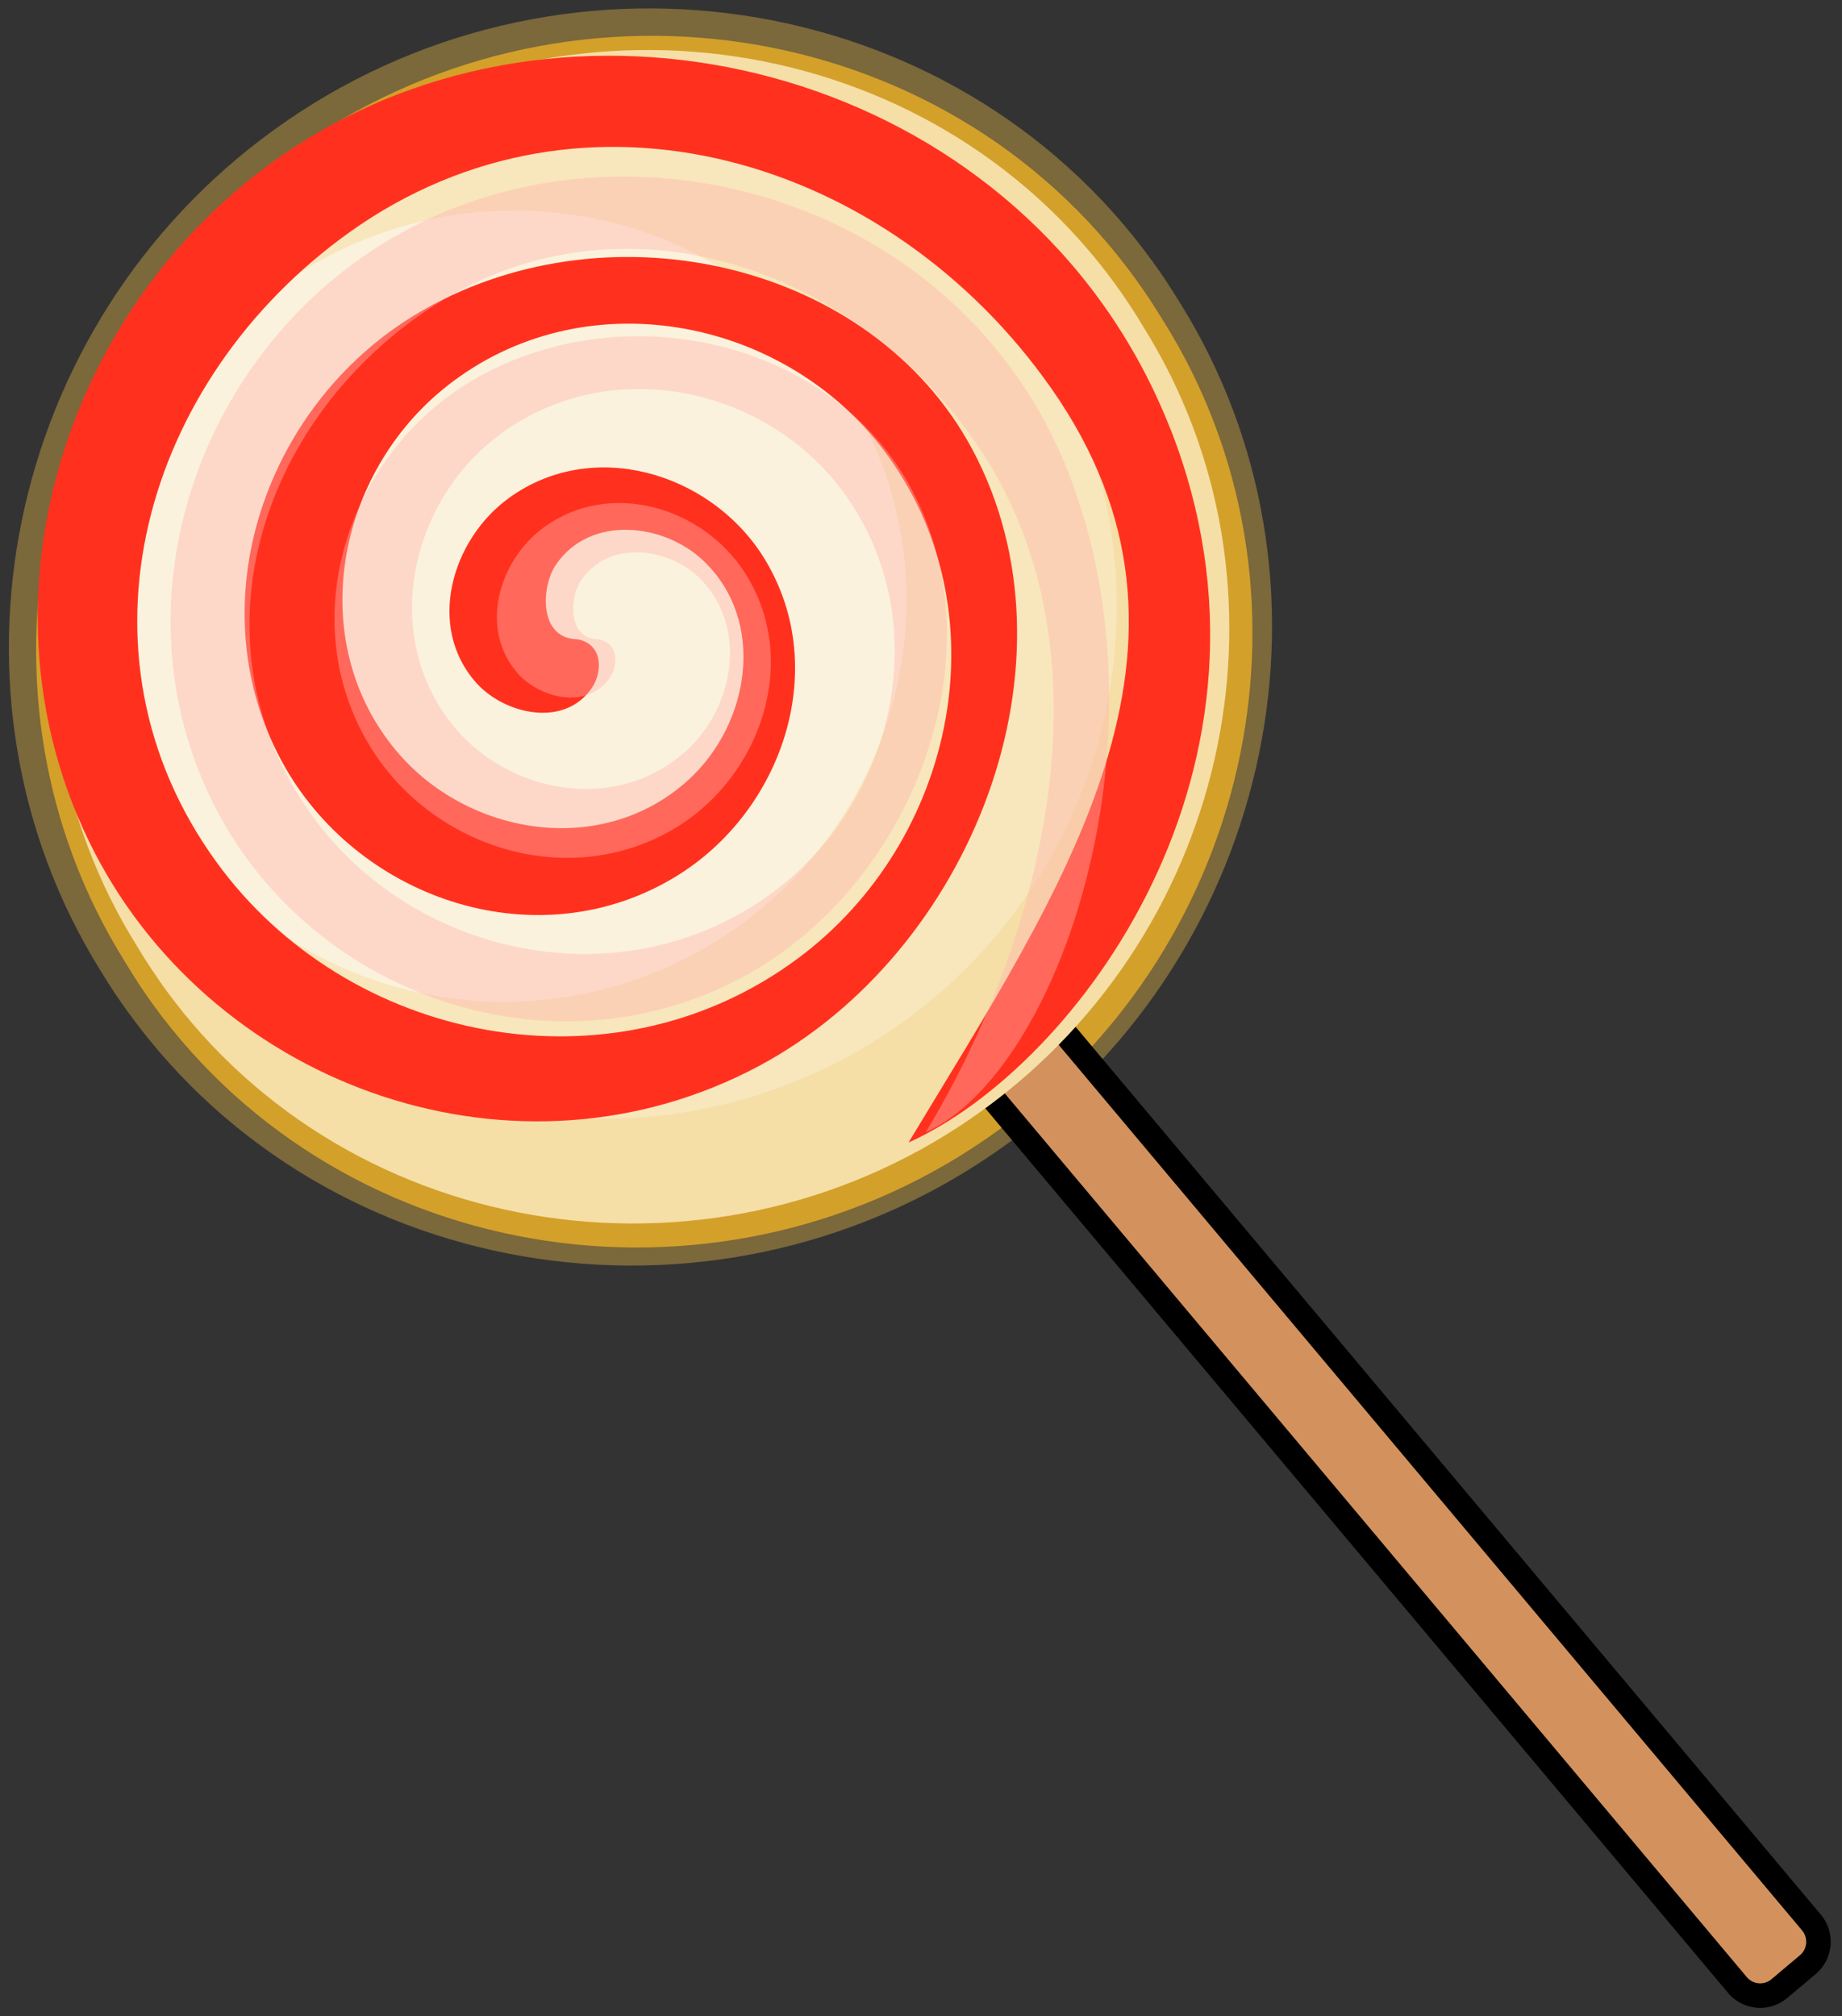 <svg xmlns="http://www.w3.org/2000/svg" version="1.1" xmlns:xlink="http://www.w3.org/1999/xlink" xmlns:svgjs="http://svgjs.dev/svgjs" width="127" height="139"><rect width="100%" height="100%" fill="#333333" stroke="none"/><svg xmlns="http://www.w3.org/2000/svg" xml:space="preserve" fill-rule="evenodd" clip-rule="evenodd" viewBox="0 0 127 139"><path fill="none" d="M0 0h126.43v138.55H0z"></path><clipPath id="SvgjsClipPath1020"><path d="M0 0h126.43v138.55H0z"></path></clipPath><g clip-path="url(#a)"><path fill="#d19815" d="M80.22 22.14c11.45 18.28 6.43 42.85-11.4 55.79-18.7 13.55-44.98 9.64-58.25-8.65-.69-.95-1.34-1.94-1.94-2.95-11.46-18.28-6.44-42.85 11.4-55.79C38.72-3 65 .9 78.27 19.2c.69.95 1.34 1.94 1.95 2.95Z"></path><path fill="#d7ab46" fill-opacity=".44" d="M81.39 20.93c11.83 19.01 6.58 44.5-11.93 57.92-19.44 14.1-46.78 10.03-60.58-9-.7-.95-1.35-1.94-1.96-2.95C-4.9 47.9.34 22.4 18.85 8.98c19.44-14.09 46.78-10.03 60.58 9 .7.95 1.34 1.94 1.96 2.95Z"></path><path fill="#d3925d" stroke="#000" stroke-width="1.69" d="m60.73 56.11 64.16 76.43c.74.88.62 2.18-.25 2.91l-1.96 1.65c-.87.73-2.17.62-2.9-.26L55.6 60.41a2.07 2.07 0 0 1 .25-2.9l1.96-1.65a2.07 2.07 0 0 1 2.9.25Z"></path><path fill="#f6dea7" d="M78.81 22.5c11.1 17.7 6.24 41.5-11.04 54.03-18.1 13.12-43.55 9.34-56.4-8.37-.66-.93-1.3-1.88-1.88-2.86-11.1-17.7-6.24-41.5 11.04-54.03 18.1-13.12 43.55-9.34 56.4 8.37.67.93 1.3 1.88 1.88 2.86Z"></path><path fill="#f8e6bc" d="M71.91 23.89c9.52 15.26 5.31 35.73-9.56 46.5-15.6 11.32-37.54 8.06-48.61-7.21-.56-.78-1.1-1.58-1.59-2.4-9.51-15.26-5.3-35.73 9.56-46.5 15.6-11.31 37.55-8.06 48.62 7.21.56.78 1.09 1.58 1.58 2.4Z"></path><path fill="#fbf2dd" d="M58.5 27.35c7.46 11.94 4.17 27.98-7.48 36.43-12.2 8.85-29.39 6.3-38.05-5.66-.45-.6-.87-1.24-1.26-1.9-7.47-11.94-4.18-27.98 7.47-36.42 12.21-8.86 29.4-6.3 38.06 5.65.44.61.86 1.25 1.25 1.9Z"></path><path fill="#ff311e" d="M80.71 29.6c9.09 23.25-6.51 43.97-18.07 49.17 10.55-17.51 22.26-34.3 9.84-52C61.36 10.9 40.29 4.46 24.1 16.01 9.79 26.24 4.51 45.06 14.9 59.4c9.05 12.52 27.29 16.18 40.08 6.7C65.94 57.99 69.25 42 60.9 31c-6.98-9.18-20.72-11.8-30.1-4.37-7.6 6-9.83 17.51-3.5 25.11 4.89 5.86 14.18 7.45 20.14 2.05 4.26-3.85 5.43-10.97 1.06-15.13-2.71-2.58-7.8-3.2-10.17.27-1.03 1.5-1.21 5.1 1.47 5.14 1.81.34 1.73 2.27 1.03 3.32-1.9 2.85-6.08 1.84-8-.32-3.45-3.88-1.69-9.87 2.25-12.73 5.78-4.2 13.79-1.75 17.45 3.9 4.87 7.54 1.53 17.65-5.95 22.2-9.4 5.72-21.61 1.69-26.9-7.5-6.38-11.11-1.39-25.47 9.65-31.65 13-7.29 30.8-3.1 37.67 9.62 7.93 14.7-.06 34.77-14.67 42.58-16.6 8.87-37.32 1.6-45.78-14.66-9.48-18.25-1.15-41.17 17.02-50.6C43.75-2.2 71.62 6.37 80.71 29.62Z"></path><path fill="#ffb5ae" fill-opacity=".42" d="M73.67 32.6c7.2 18.42-.7 41.35-9.85 45.47C72.2 64.19 77 44.37 67.15 30.34c-8.82-12.57-25.51-17.67-38.34-8.52-11.36 8.1-15.53 23.02-7.3 34.4 7.17 9.92 21.63 12.82 31.77 5.3 8.68-6.43 11.3-19.1 4.7-27.81-5.54-7.28-16.43-9.35-23.88-3.47-6.02 4.76-7.78 13.88-2.76 19.9 3.87 4.65 11.24 5.91 15.96 1.63 3.38-3.05 4.3-8.7.84-12-2.15-2.04-6.18-2.53-8.06.22-.82 1.2-.96 4.04 1.16 4.08 1.44.27 1.38 1.8.82 2.63-1.51 2.26-4.82 1.46-6.35-.26-2.72-3.07-1.33-7.82 1.8-10.09 4.57-3.32 10.92-1.38 13.82 3.1 3.87 5.97 1.21 13.99-4.71 17.6-7.46 4.53-17.13 1.33-21.32-5.95-5.07-8.81-1.1-20.19 7.64-25.09 10.31-5.78 24.41-2.46 29.86 7.63 6.3 11.64-.05 27.56-11.62 33.74-13.16 7.04-29.59 1.28-36.29-11.62-7.52-14.46-.91-32.63 13.5-40.1 15.99-8.28 38.08-1.5 45.28 16.93Z"></path></g></svg><style>@media (prefers-color-scheme: light) { :root { filter: none; } }
@media (prefers-color-scheme: dark) { :root { filter: none; } }
</style></svg>